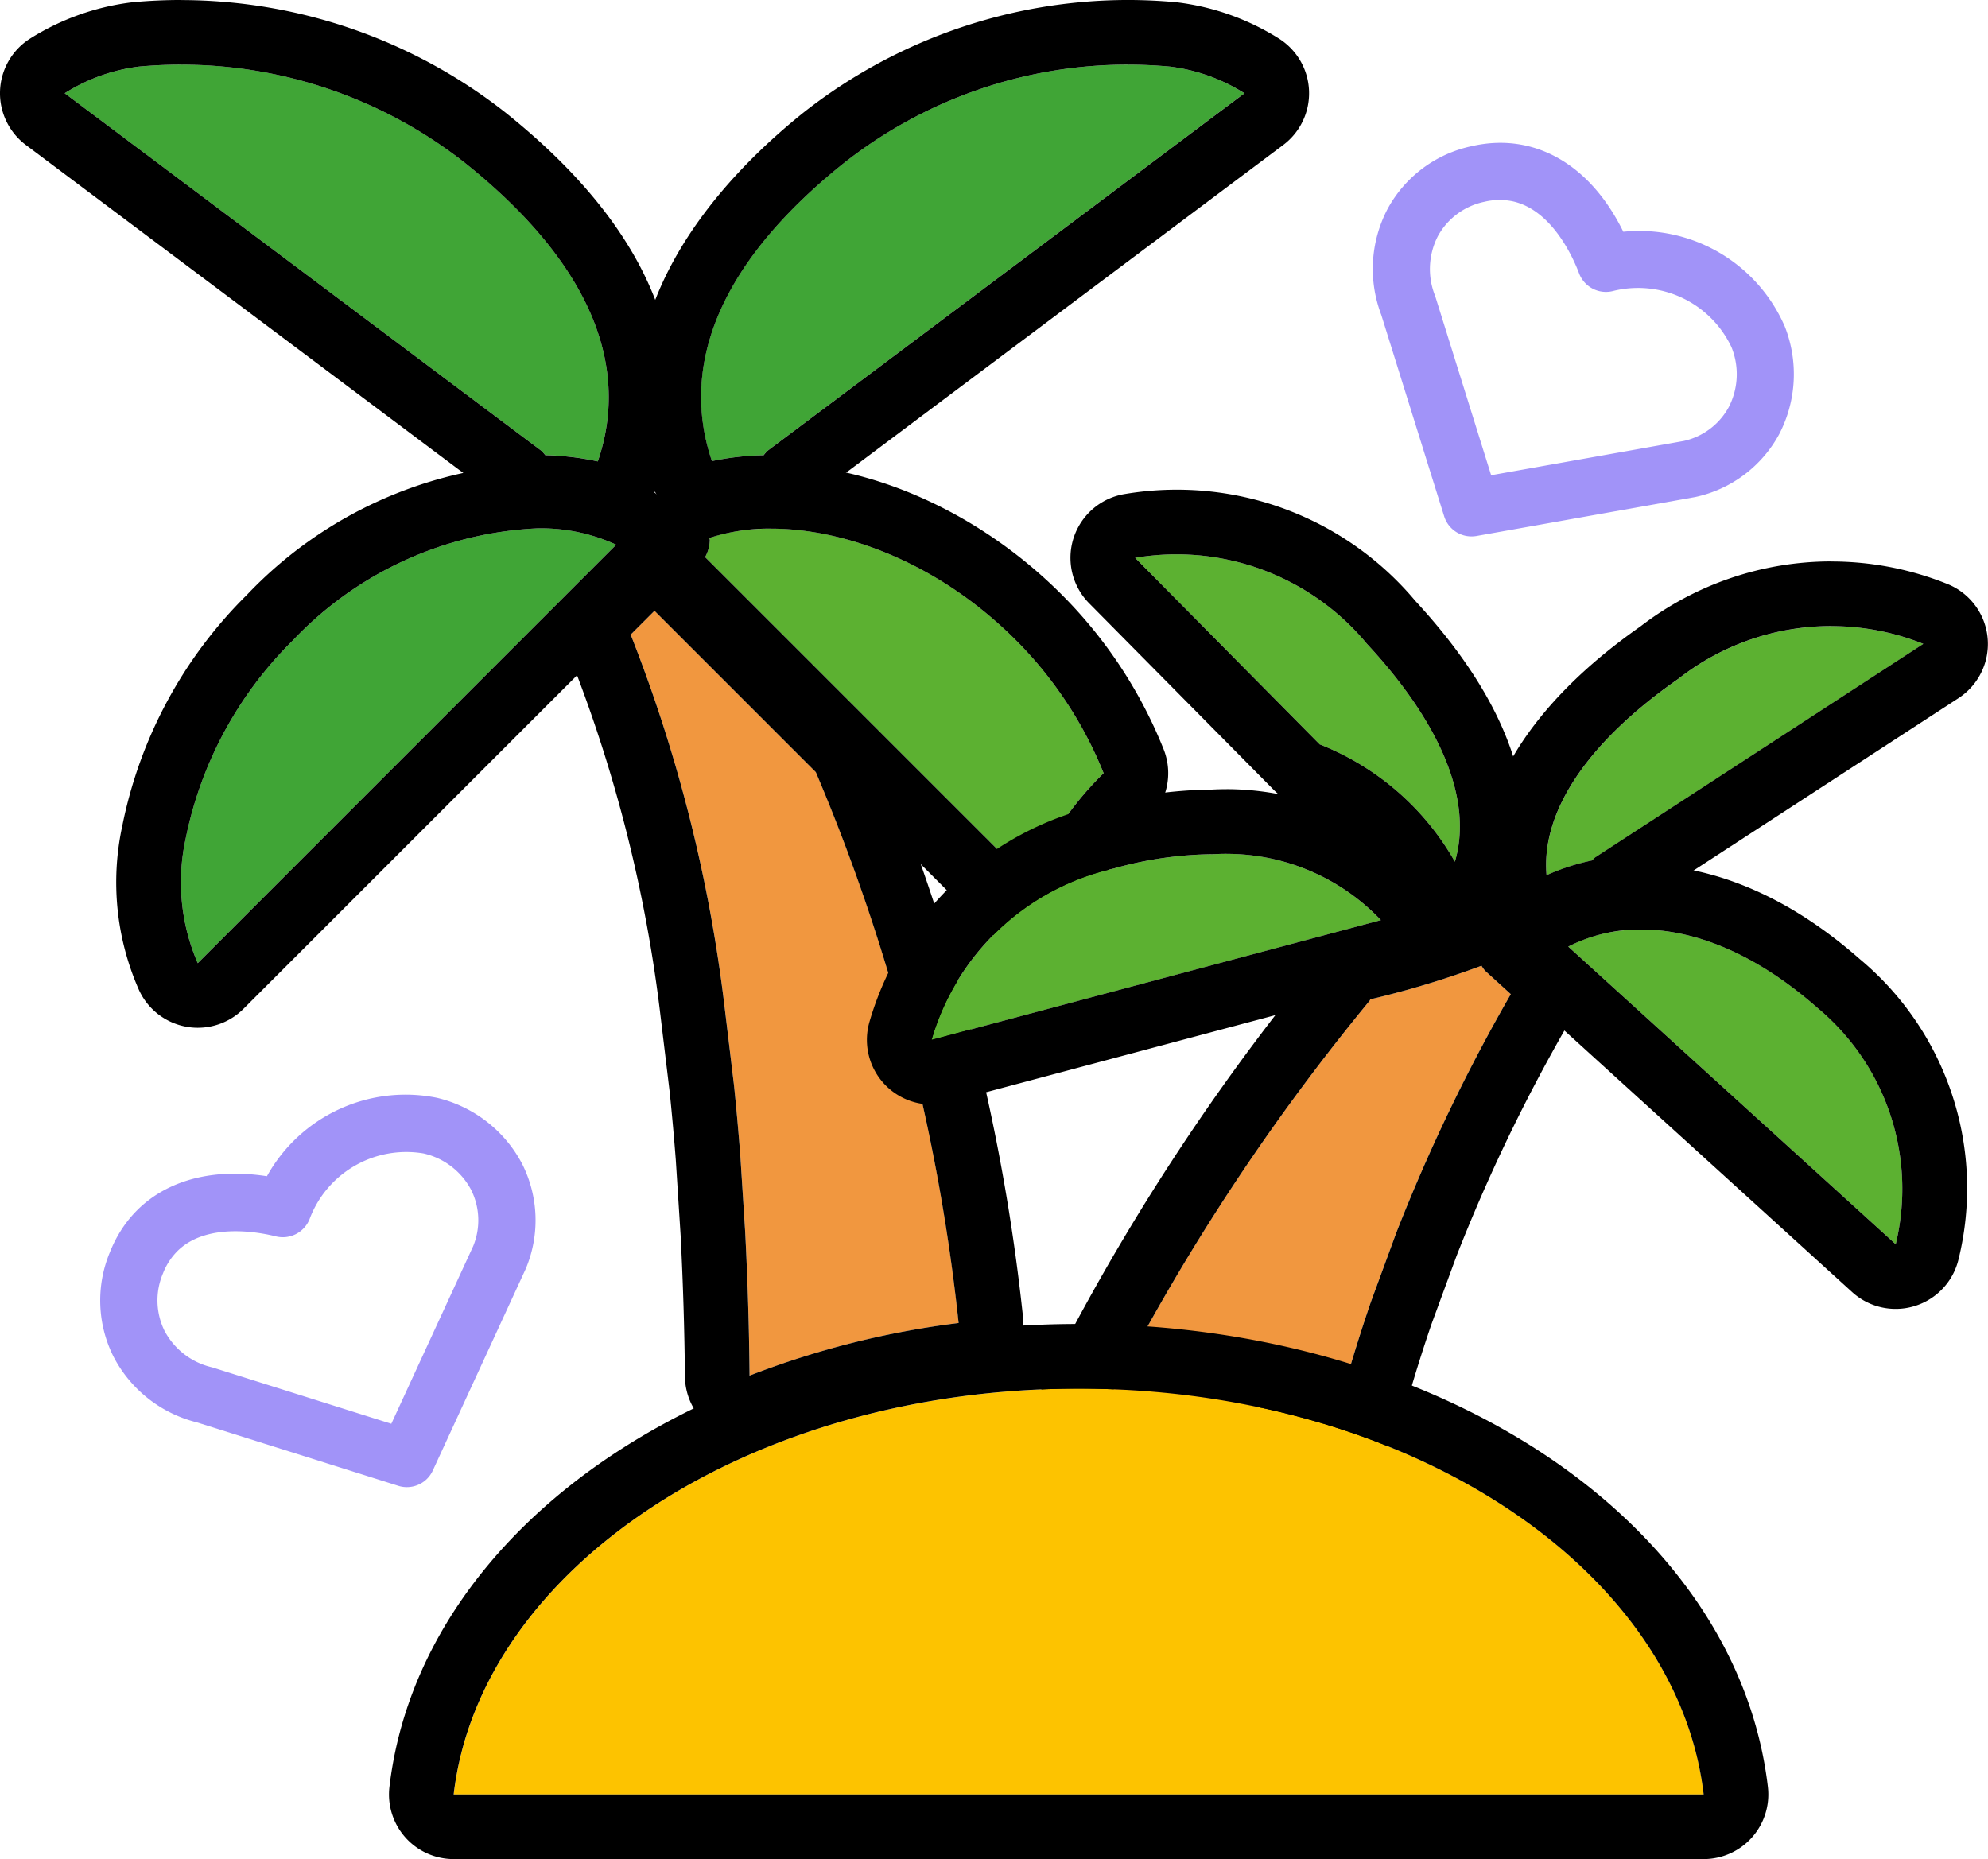 <svg id="Composant_19_1" data-name="Composant 19 – 1" xmlns="http://www.w3.org/2000/svg" width="122.993" height="115.028" viewBox="0 0 122.993 115.028">
  <g id="Groupe_122" data-name="Groupe 122" transform="translate(-8180.165 -435.33)">
    <g id="Groupe_119" data-name="Groupe 119">
      <path id="Tracé_145" data-name="Tracé 145" d="M8270.943,467.992a1.268,1.268,0,0,0,.479.007l13.517-2.406a7.246,7.246,0,0,0,4.862-3.639,7.545,7.545,0,0,0,.328-6.224,9.287,9.287,0,0,0-9.83-5.521c-1.914-4.165-5.289-6.2-8.988-5.344a7.246,7.246,0,0,0-4.862,3.636,7.5,7.5,0,0,0-.352,6.157l3.893,12.469A1.269,1.269,0,0,0,8270.943,467.992Zm-2.259-18.293a4.766,4.766,0,0,1,3.2-2.363,4.466,4.466,0,0,1,1.929-.041c2.7.559,4.1,3.676,4.517,4.782a1.268,1.268,0,0,0,1.473.789,6.89,6.89,0,0,1,7.949,3.757,4.947,4.947,0,0,1-.189,4.134,4.717,4.717,0,0,1-3.134,2.35l-12.353,2.2-3.581-11.47A4.962,4.962,0,0,1,8268.685,449.7Z" fill="#a193f8"/>
      <path id="Tracé_146" data-name="Tracé 146" d="M8271.2,468.519a1.82,1.82,0,0,1-.36-.037h0a1.77,1.77,0,0,1-1.328-1.207l-3.893-12.468a7.985,7.985,0,0,1,.385-6.537,7.741,7.741,0,0,1,5.2-3.894c3.835-.887,7.33,1.085,9.391,5.293a9.815,9.815,0,0,1,9.991,5.863,8.049,8.049,0,0,1-.342,6.652,7.743,7.743,0,0,1-5.2,3.9l-13.532,2.409A1.808,1.808,0,0,1,8271.2,468.519Zm-.157-1.017a.8.8,0,0,0,.293,0l13.514-2.406a6.735,6.735,0,0,0,4.513-3.385,7.045,7.045,0,0,0,.3-5.8,8.806,8.806,0,0,0-9.293-5.208l-.369.052-.155-.338c-1.824-3.972-4.979-5.867-8.422-5.066a6.744,6.744,0,0,0-4.537,3.387,7,7,0,0,0-.323,5.74l3.9,12.5a.768.768,0,0,0,.576.524Zm.684-1.629-3.713-11.891a5.423,5.423,0,0,1,.227-4.513l.007-.012a5.252,5.252,0,0,1,3.531-2.61,4.975,4.975,0,0,1,2.129-.043c2.907.6,4.386,3.765,4.887,5.1a.771.771,0,0,0,.894.478,7.4,7.4,0,0,1,8.514,4.032,5.451,5.451,0,0,1-.2,4.576,5.223,5.223,0,0,1-3.473,2.608Zm-2.6-15.939a4.449,4.449,0,0,0-.171,3.712l3.463,11.088,11.919-2.12a4.209,4.209,0,0,0,2.784-2.1,4.442,4.442,0,0,0,.164-3.707,6.394,6.394,0,0,0-7.362-3.461,1.778,1.778,0,0,1-2.064-1.1c-.346-.918-1.665-3.953-4.15-4.469a4.007,4.007,0,0,0-1.709.038A4.264,4.264,0,0,0,8269.127,449.934Z" fill="#a193f8"/>
    </g>
    <g id="Groupe_121" data-name="Groupe 121">
      <g id="Groupe_120" data-name="Groupe 120">
        <path id="Tracé_147" data-name="Tracé 147" d="M8206.205,526.5a1.311,1.311,0,0,0,.281-.39l5.744-12.469a7.258,7.258,0,0,0-.209-6.07,7.549,7.549,0,0,0-4.924-3.824,9.286,9.286,0,0,0-10.146,4.915c-4.512-.808-8.111.8-9.52,4.326a7.245,7.245,0,0,0,.207,6.069,7.493,7.493,0,0,0,4.854,3.8l12.458,3.927A1.267,1.267,0,0,0,8206.205,526.5Zm-16.305-8.6a4.76,4.76,0,0,1-.114-3.973,4.473,4.473,0,0,1,1.068-1.608c2-1.895,5.359-1.265,6.505-.975a1.267,1.267,0,0,0,1.487-.758,6.891,6.891,0,0,1,7.625-4.38,4.947,4.947,0,0,1,3.285,2.516,4.722,4.722,0,0,1,.14,3.915l-5.253,11.394-11.461-3.611A4.956,4.956,0,0,1,8189.9,517.9Z" fill="#a193f8"/>
        <path id="Tracé_148" data-name="Tracé 148" d="M8205.332,527.344a1.754,1.754,0,0,1-.533-.083l-12.456-3.925a7.984,7.984,0,0,1-5.147-4.05,7.745,7.745,0,0,1-.225-6.494c1.462-3.658,5.071-5.4,9.708-4.685a9.809,9.809,0,0,1,10.52-4.852,8.047,8.047,0,0,1,5.265,4.08,7.741,7.741,0,0,1,.228,6.5l-5.751,12.484a1.787,1.787,0,0,1-.39.543h0A1.771,1.771,0,0,1,8205.332,527.344Zm-10.605-18.391c-3.262,0-5.744,1.5-6.831,4.218a6.742,6.742,0,0,0,.19,5.658,7,7,0,0,0,4.526,3.544l12.488,3.935a.769.769,0,0,0,.761-.174.78.78,0,0,0,.171-.239l5.743-12.466a6.732,6.732,0,0,0-.2-5.636,7.036,7.036,0,0,0-4.592-3.562,8.8,8.8,0,0,0-9.584,4.653l-.168.333-.366-.066A12.136,12.136,0,0,0,8194.727,508.953Zm10.187,15.69-11.88-3.744a5.424,5.424,0,0,1-3.576-2.764l-.006-.011a5.262,5.262,0,0,1-.125-4.391,5.008,5.008,0,0,1,1.18-1.771c2.155-2.042,5.595-1.45,6.976-1.1a.767.767,0,0,0,.9-.459,7.384,7.384,0,0,1,8.173-4.687,5.454,5.454,0,0,1,3.644,2.776,5.223,5.223,0,0,1,.157,4.339Zm-14.568-6.968a4.451,4.451,0,0,0,2.95,2.259l11.079,3.49,5.067-10.995a4.213,4.213,0,0,0-.131-3.482,4.441,4.441,0,0,0-2.949-2.251,6.389,6.389,0,0,0-7.045,4.066,1.784,1.784,0,0,1-2.08,1.069c-.95-.241-4.2-.891-6.04.854a4.017,4.017,0,0,0-.945,1.424A4.274,4.274,0,0,0,8190.345,517.675Z" fill="#a193f8"/>
      </g>
    </g>
  </g>
  <g id="Composant_18_1" data-name="Composant 18 – 1">
    <g id="Groupe_113" data-name="Groupe 113" transform="translate(-8180.165 -435.33)">
      <path id="Tracé_127" data-name="Tracé 127" d="M8226.266,511.513l-.3-4.717q-.166-2.112-.386-4.294l-.579-4.814a92.607,92.607,0,0,0-5.816-23.091l1.475-1.475,9.983,9.984a119.625,119.625,0,0,1,8.835,34.084,53.952,53.952,0,0,0-12.934,3.255C8226.517,517.779,8226.435,514.759,8226.266,511.513Z" fill="#f1973f"/>
      <path id="Tracé_128" data-name="Tracé 128" d="M8220.655,473.122l9.983,9.984a119.625,119.625,0,0,1,8.835,34.084,53.952,53.952,0,0,0-12.934,3.255c-.023-2.666-.105-5.686-.274-8.932l-.3-4.717q-.164-2.112-.386-4.294l-.579-4.814a92.607,92.607,0,0,0-5.816-23.091l1.475-1.475m0-4a3.988,3.988,0,0,0-2.828,1.172l-1.475,1.474a4,4,0,0,0-.894,4.3,88.65,88.65,0,0,1,5.565,22.094l.576,4.785c.143,1.409.268,2.8.371,4.136l.3,4.691c.15,2.9.24,5.85.266,8.709a4,4,0,0,0,5.447,3.7,50,50,0,0,1,11.977-3.014,4,4,0,0,0,3.488-4.393,123.568,123.568,0,0,0-9.131-35.224,4,4,0,0,0-.854-1.266l-9.982-9.983a3.99,3.99,0,0,0-2.829-1.172Z"/>
    </g>
    <g id="Composant_17_1" data-name="Composant 17 – 1">
      <g id="Groupe_126" data-name="Groupe 126" transform="translate(-8180.165 -435.33)">
        <path id="Tracé_155" data-name="Tracé 155" d="M8213.657,463.219,8184.165,441.1a11.213,11.213,0,0,1,4.606-1.65,28.383,28.383,0,0,1,20.187,5.978c7.5,6,10.287,12.339,8.191,18.449a16.977,16.977,0,0,0-3.248-.386A2.459,2.459,0,0,0,8213.657,463.219Z" fill="#40a536"/>
        <path id="Tracé_156" data-name="Tracé 156" d="M8191.382,439.331a28.382,28.382,0,0,1,17.576,6.1c7.5,6,10.287,12.339,8.191,18.449a16.977,16.977,0,0,0-3.248-.386,2.563,2.563,0,0,0-.244-.274L8184.166,441.1a11.2,11.2,0,0,1,4.606-1.651q1.307-.12,2.61-.12m0-4h0c-.99,0-1.992.046-2.978.137l-.127.014a15.3,15.3,0,0,0-6.251,2.239,4,4,0,0,0-.26,6.581l29.172,21.877a3.993,3.993,0,0,0,2.877,1.312,12.934,12.934,0,0,1,2.48.3,3.994,3.994,0,0,0,4.637-2.611c1.877-5.473,1.757-13.884-9.477-22.87a32.533,32.533,0,0,0-20.074-6.974Z"/>
      </g>
      <g id="Groupe_127" data-name="Groupe 127" transform="translate(-8180.165 -435.33)">
        <path id="Tracé_157" data-name="Tracé 157" d="M8192.4,494.924a12.557,12.557,0,0,1-.758-7.655,23.875,23.875,0,0,1,6.663-12.337,22.23,22.23,0,0,1,15.11-6.911,11.119,11.119,0,0,1,4.875,1.013Z" fill="#40a536"/>
        <path id="Tracé_158" data-name="Tracé 158" d="M8213.646,468.019a11.134,11.134,0,0,1,4.643,1.015L8192.4,494.925a12.546,12.546,0,0,1-.757-7.656,23.867,23.867,0,0,1,6.662-12.337,22.23,22.23,0,0,1,15.11-6.911c.078,0,.155,0,.233,0m0-4c-.106,0-.212,0-.317,0l-.1,0a26.1,26.1,0,0,0-17.78,8.105,27.761,27.761,0,0,0-7.724,14.325,16.462,16.462,0,0,0,1.006,10.065,4,4,0,0,0,2.922,2.334,3.939,3.939,0,0,0,.747.071,4,4,0,0,0,2.828-1.172l25.891-25.89a4,4,0,0,0-1.158-6.463,15.223,15.223,0,0,0-6.312-1.381Z"/>
      </g>
      <g id="Groupe_128" data-name="Groupe 128" transform="translate(-8180.165 -435.33)">
        <path id="Tracé_159" data-name="Tracé 159" d="M8248.444,483.172a19.662,19.662,0,0,0-4.526,6.758L8223.789,469.8a2.241,2.241,0,0,0,.29-1.047c0-.048-.025-.089-.027-.137,4.9-1.66,12.829.189,18.956,6.315A24.65,24.65,0,0,1,8248.444,483.172Z" fill="#5cb131"/>
        <path id="Tracé_160" data-name="Tracé 160" d="M8227.868,468.038c4.647,0,10.426,2.181,15.139,6.894a24.638,24.638,0,0,1,5.438,8.24,19.648,19.648,0,0,0-4.526,6.758L8223.789,469.8a2.241,2.241,0,0,0,.29-1.047c0-.048-.025-.09-.027-.137a11.941,11.941,0,0,1,3.816-.579m0-4h0a15.9,15.9,0,0,0-5.1.79,5.273,5.273,0,0,0-1.809,7.8l20.13,20.129a4,4,0,0,0,6.541-1.339,15.538,15.538,0,0,1,3.6-5.382,4,4,0,0,0,.922-4.356,28.5,28.5,0,0,0-6.32-9.577c-5.052-5.052-11.769-8.067-17.969-8.067Z"/>
      </g>
      <g id="Groupe_129" data-name="Groupe 129" transform="translate(-8180.165 -435.33)">
        <path id="Tracé_161" data-name="Tracé 161" d="M8227.653,463.219a2.126,2.126,0,0,0-.246.278,16.845,16.845,0,0,0-3.2.363c-2.077-6.11.686-12.458,8.153-18.431a28.361,28.361,0,0,1,20.187-5.978,11.215,11.215,0,0,1,4.606,1.65Z" fill="#40a536"/>
        <path id="Tracé_162" data-name="Tracé 162" d="M8249.935,439.33q1.305,0,2.616.121a11.2,11.2,0,0,1,4.606,1.651l-29.5,22.116a2.282,2.282,0,0,0-.246.279,16.845,16.845,0,0,0-3.2.363c-2.077-6.11.686-12.458,8.153-18.431a28.362,28.362,0,0,1,17.57-6.1m0-4h0a32.5,32.5,0,0,0-20.049,6.959c-5.071,4.057-13.017,12.4-9.462,22.858a3.993,3.993,0,0,0,4.616,2.626,12.968,12.968,0,0,1,2.437-.277,4,4,0,0,0,2.9-1.321l29.178-21.873a4,4,0,0,0-.26-6.581,15.3,15.3,0,0,0-6.251-2.239l-.126-.014c-.988-.091-1.992-.138-2.983-.138Z"/>
      </g>
      <g id="Groupe_130" data-name="Groupe 130" transform="translate(-8180.165 -435.33)">
        <path id="Tracé_163" data-name="Tracé 163" d="M8266.55,511.6l-1.584,4.314c-.521,1.53-.993,3.02-1.413,4.46l-2.64-1.321a2.283,2.283,0,1,0-2.041,4.085l3.479,1.74c-.347,1.422-.642,2.768-.9,4.051a51.8,51.8,0,0,0-13.9-4.565A134.59,134.59,0,0,1,8264.9,497.25c.022-.027.026-.062.048-.089a57.3,57.3,0,0,0,6.877-2.079,2.066,2.066,0,0,0,.228.319l1.584,1.44A109.907,109.907,0,0,0,8266.55,511.6Z" fill="#f1973f"/>
        <path id="Tracé_164" data-name="Tracé 164" d="M8271.823,495.082a2.066,2.066,0,0,0,.228.319l1.584,1.441a109.836,109.836,0,0,0-7.085,14.762l-1.584,4.314c-.522,1.53-.992,3.02-1.413,4.46l-2.64-1.321a2.283,2.283,0,1,0-2.041,4.085l3.479,1.74c-.348,1.422-.642,2.768-.9,4.051a51.8,51.8,0,0,0-13.9-4.565A134.59,134.59,0,0,1,8264.9,497.25c.021-.027.026-.062.048-.089a57.3,57.3,0,0,0,6.877-2.079m0-4a4,4,0,0,0-1.4.252,53.329,53.329,0,0,1-6.4,1.934,4,4,0,0,0-2.285,1.493c-.041.055-.082.113-.121.173a138.737,138.737,0,0,0-17.677,27.7,4,4,0,0,0,2.9,5.676,47.776,47.776,0,0,1,12.83,4.212,4,4,0,0,0,5.694-2.8c.263-1.319.544-2.59.86-3.884a3.733,3.733,0,0,1,1.156-4.331c.412-1.412.864-2.84,1.345-4.245l1.554-4.231a106.206,106.206,0,0,1,6.812-14.187,4,4,0,0,0-.776-4.954l-1.27-1.154a4,4,0,0,0-3.234-1.647Z"/>
      </g>
      <g id="Groupe_131" data-name="Groupe 131" transform="translate(-8180.165 -435.33)">
        <path id="Tracé_165" data-name="Tracé 165" d="M8264.723,475.155c4.7,5.057,6.553,9.785,5.453,13.492a16.608,16.608,0,0,0-8.365-7.26l-11.418-11.541A15.29,15.29,0,0,1,8264.723,475.155Z" fill="#5cb131"/>
        <path id="Tracé_166" data-name="Tracé 166" d="M8252.958,469.629a15.294,15.294,0,0,1,11.766,5.526c4.7,5.057,6.552,9.785,5.452,13.492a16.608,16.608,0,0,0-8.365-7.26l-11.418-11.541a15.258,15.258,0,0,1,2.565-.217m0-4h0a19.385,19.385,0,0,0-3.235.273,4,4,0,0,0-2.174,6.757l11.418,11.542a4.029,4.029,0,0,0,1.38.909,12.647,12.647,0,0,1,6.351,5.511,4,4,0,0,0,3.478,2.026,4.115,4.115,0,0,0,.456-.026,4,4,0,0,0,3.38-2.838c1.073-3.621.851-9.552-6.283-17.271a19.233,19.233,0,0,0-14.77-6.883Z"/>
      </g>
      <g id="Groupe_132" data-name="Groupe 132" transform="translate(-8180.165 -435.33)">
        <path id="Tracé_167" data-name="Tracé 167" d="M8249.083,489.065a23.377,23.377,0,0,1,6.183-.881,13.169,13.169,0,0,1,10.333,4.079l-27.8,7.411A15.213,15.213,0,0,1,8249.083,489.065Z" fill="#5cb131"/>
        <path id="Tracé_168" data-name="Tracé 168" d="M8256.049,488.161a13.167,13.167,0,0,1,9.55,4.1l-27.8,7.411a15.211,15.211,0,0,1,11.287-10.609,23.377,23.377,0,0,1,6.183-.881c.262-.016.523-.023.783-.023m0-4q-.456,0-.914.024a27.392,27.392,0,0,0-7.036,1,19.213,19.213,0,0,0-14.145,13.373,4,4,0,0,0,4.872,4.979l27.8-7.411a4,4,0,0,0,1.871-6.619,17.24,17.24,0,0,0-12.451-5.348Z"/>
      </g>
      <g id="Groupe_133" data-name="Groupe 133" transform="translate(-8180.165 -435.33)">
        <path id="Tracé_169" data-name="Tracé 169" d="M8284.02,477.322a15.309,15.309,0,0,1,15.139-2.15l-20.3,13.208a1.859,1.859,0,0,0-.194.19,13.874,13.874,0,0,0-2.815.913C8275.5,485.591,8278.346,481.273,8284.02,477.322Z" fill="#5cb131"/>
        <path id="Tracé_170" data-name="Tracé 170" d="M8293.456,474.069a15.293,15.293,0,0,1,5.7,1.1l-20.3,13.208a1.859,1.859,0,0,0-.194.19,13.846,13.846,0,0,0-2.814.913c-.348-3.892,2.494-8.21,8.17-12.161a15.3,15.3,0,0,1,9.435-3.253m0-4h0a19.4,19.4,0,0,0-11.81,4.032c-6.789,4.754-10.262,10.34-9.78,15.737a4,4,0,0,0,5.618,3.3,9.819,9.819,0,0,1,2-.649,4,4,0,0,0,1.874-.96l19.978-13a4,4,0,0,0-.69-7.064,19.213,19.213,0,0,0-7.191-1.391Z"/>
      </g>
      <g id="Groupe_134" data-name="Groupe 134" transform="translate(-8180.165 -435.33)">
        <path id="Tracé_171" data-name="Tracé 171" d="M8297.448,512.317,8277.189,493.9c3.755-1.953,9.442-1.486,15.429,3.8h0A14.566,14.566,0,0,1,8297.448,512.317Z" fill="#5cb131"/>
        <path id="Tracé_172" data-name="Tracé 172" d="M8281.692,492.84c3.207,0,7,1.4,10.927,4.862a14.57,14.57,0,0,1,4.829,14.615L8277.189,493.9a9.714,9.714,0,0,1,4.5-1.059m0-4h0a13.624,13.624,0,0,0-6.35,1.511,4,4,0,0,0-.844,6.508l20.259,18.417a4,4,0,0,0,6.578-2.019,18.451,18.451,0,0,0-6.111-18.59c-5.47-4.815-10.376-5.827-13.531-5.827Z"/>
      </g>
      <g id="Groupe_135" data-name="Groupe 135" transform="translate(-8180.165 -435.33)">
        <path id="Tracé_173" data-name="Tracé 173" d="M8285.571,546.358h-77.335c1.647-14.038,18.354-25.108,38.668-25.108S8283.923,532.32,8285.571,546.358Z" fill="#fdc300"/>
        <path id="Tracé_174" data-name="Tracé 174" d="M8246.9,521.25c20.313,0,37.019,11.071,38.667,25.108h-77.335c1.647-14.037,18.354-25.108,38.668-25.108m0-4c-22.393,0-40.724,12.313-42.641,28.641a4,4,0,0,0,3.973,4.467h77.335a4,4,0,0,0,3.973-4.467c-1.917-16.328-20.248-28.641-42.64-28.641Z"/>
      </g>
    </g>
  </g>
</svg>
